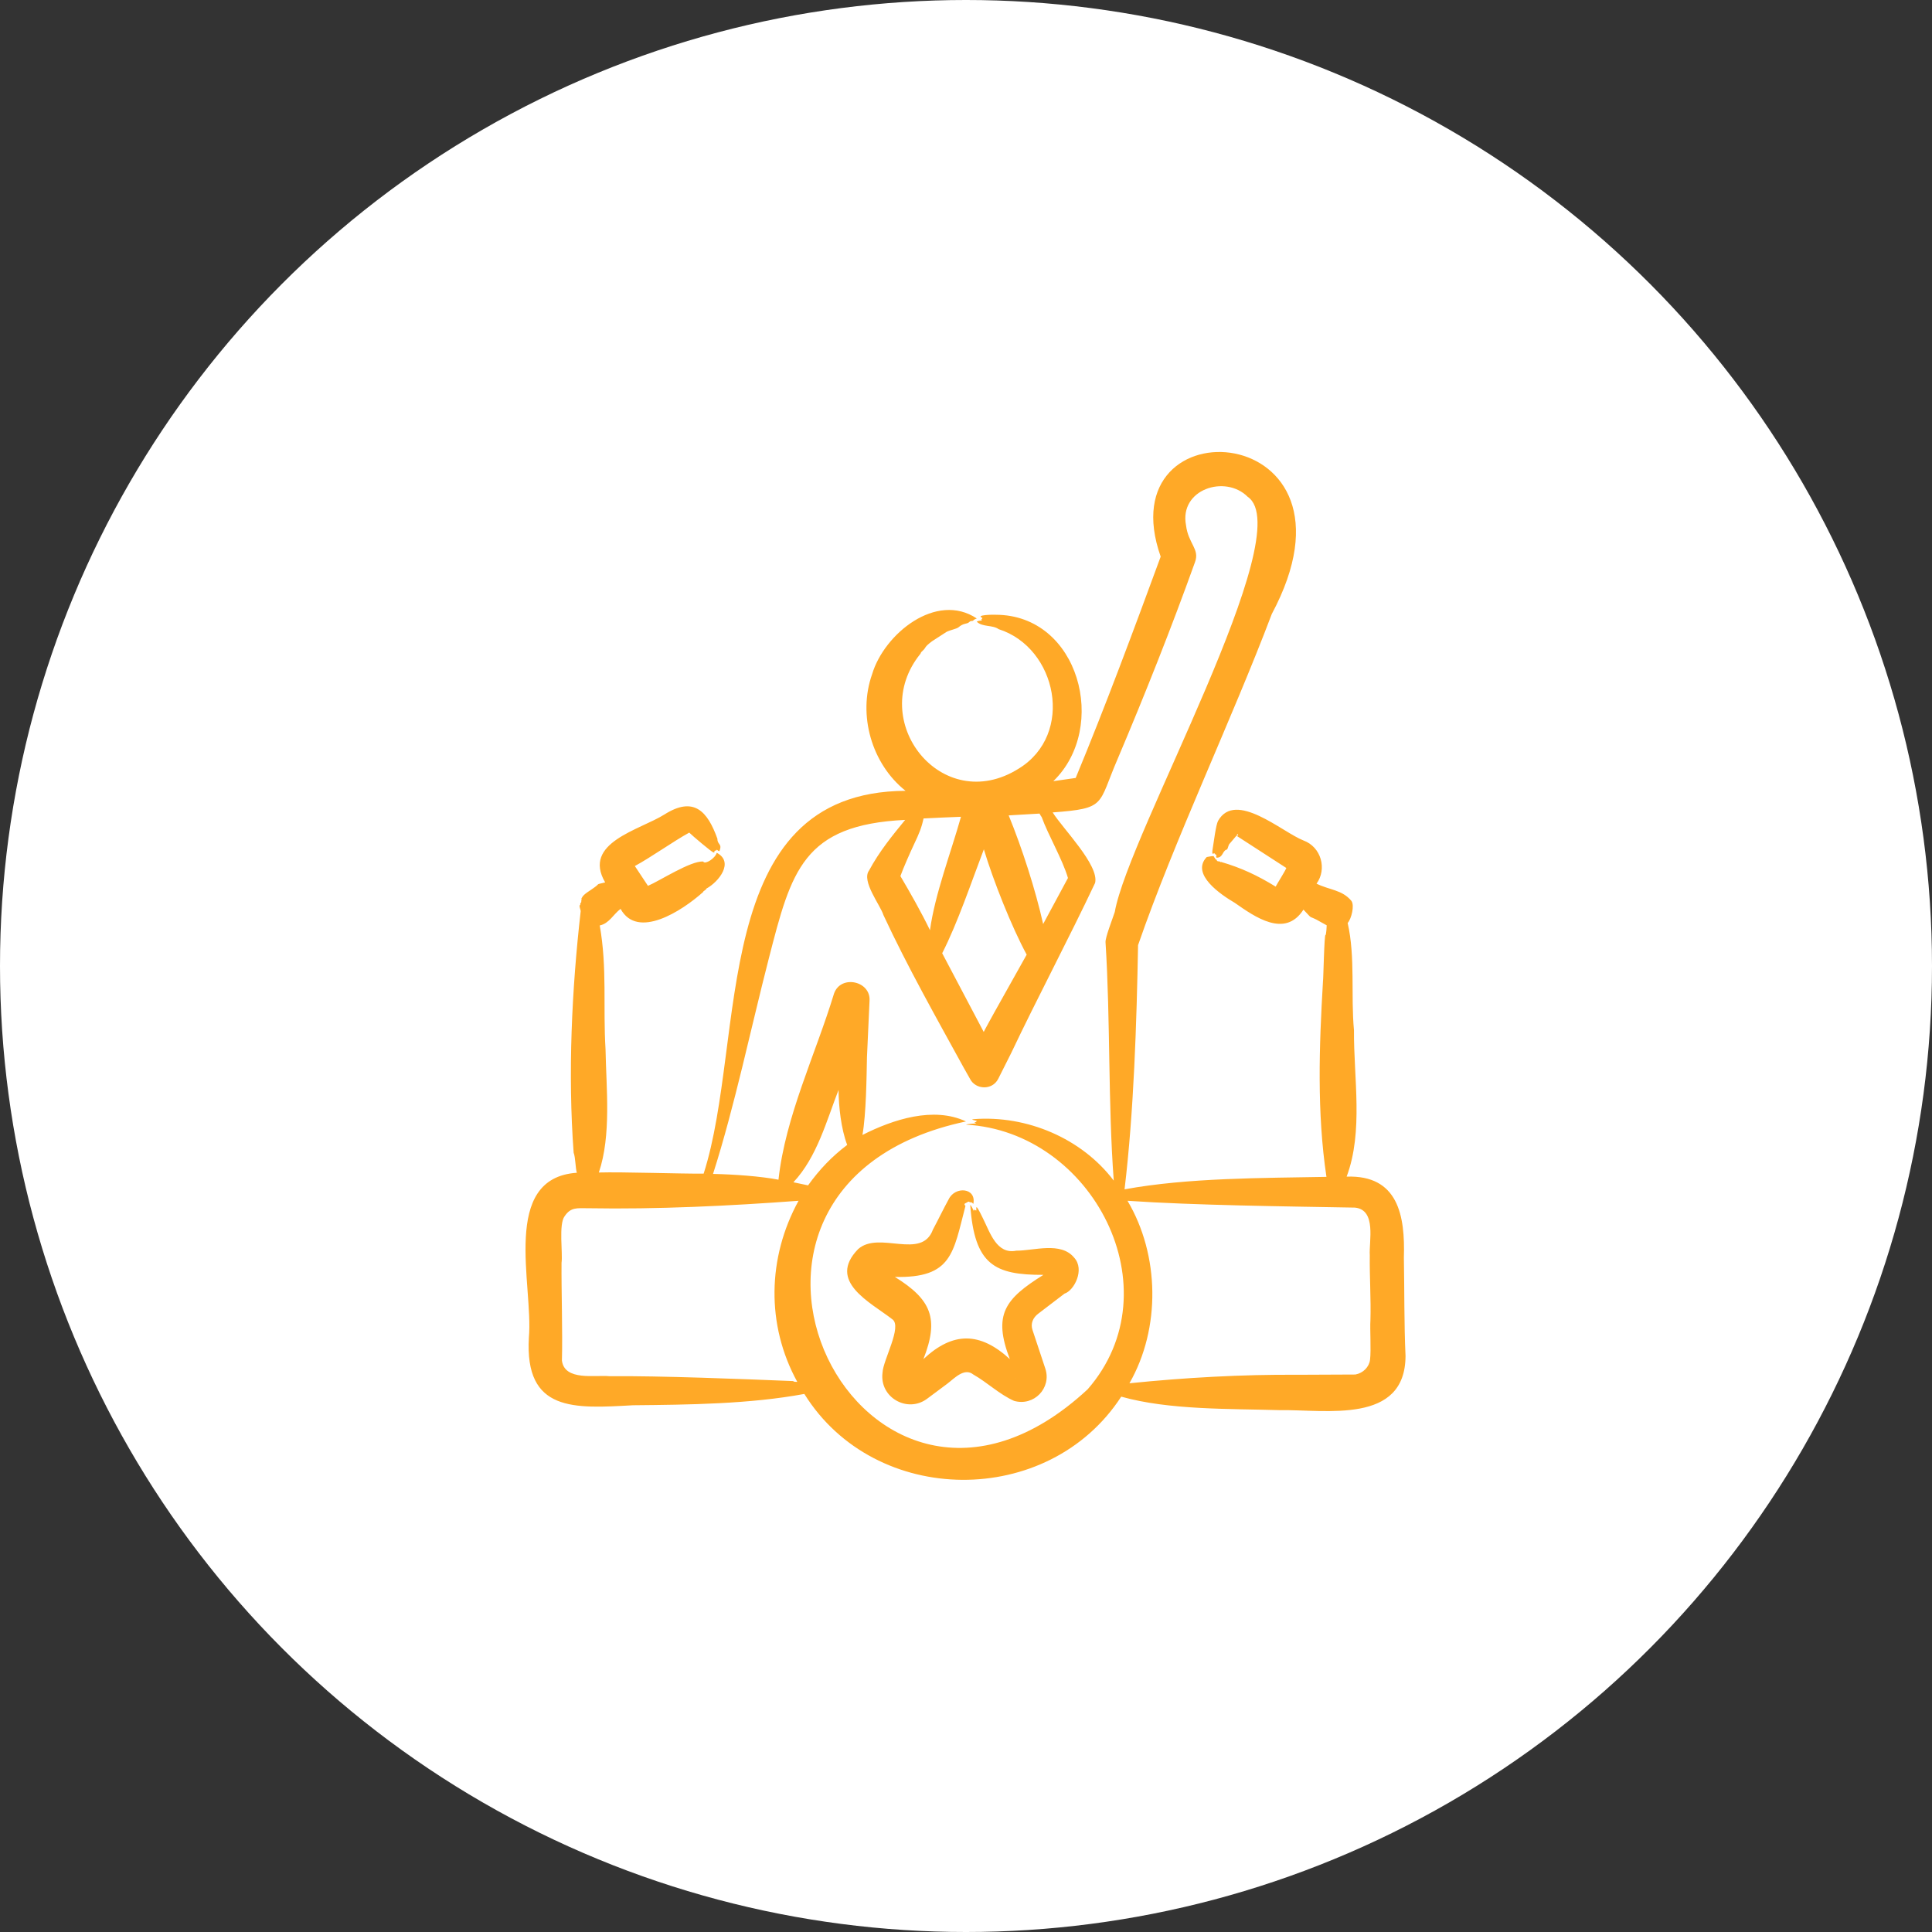 <?xml version="1.0" encoding="UTF-8"?>
<svg xmlns="http://www.w3.org/2000/svg" width="120" height="120" viewBox="0 0 120 120" fill="none">
  <rect x="0" y="0" width="120" height="120" fill="#333333" stroke="none"/>
  <circle cx="60" cy="60" r="60" fill="white"></circle>
  <path fill-rule="evenodd" clip-rule="evenodd" d="M65.558 79.2C65.55 79.2 65.55 79.2 65.542 79.2H65.566C65.558 79.2 65.558 79.2 65.558 79.2ZM65.415 78.761L65.407 78.769C65.407 78.769 65.407 78.769 65.407 78.761H65.415ZM63.074 85.606L63.066 85.574L63.074 85.622C63.074 85.614 63.074 85.614 63.074 85.606ZM56.988 85.598C56.964 85.646 56.98 85.622 56.988 85.598V85.598ZM54.44 79.352H54.472C54.456 79.352 54.448 79.352 54.44 79.352ZM66.717 78.114C65.889 77.103 64.222 77.687 63.122 77.682C61.9 77.93 61.49 76.542 61.054 75.677C60.505 74.538 60.673 75.128 60.638 75.19C60.473 75.135 60.51 75.088 60.486 75.222C60.43 75.108 60.351 74.905 60.263 74.839C60.523 78.566 61.777 79.192 64.808 79.184C62.431 80.671 61.656 81.638 62.723 84.416C60.87 82.719 59.193 82.698 57.355 84.416C58.343 81.901 57.848 80.719 55.582 79.312C59.141 79.394 59.203 77.823 59.967 74.903C59.804 74.74 60 74.741 60.095 74.663C60.182 74.592 60.236 74.689 60.263 74.679C60.343 74.655 60.391 74.711 60.455 74.775C60.662 73.771 59.325 73.652 58.921 74.495C58.644 74.995 58.209 75.886 57.946 76.372C57.246 78.291 54.596 76.422 53.298 77.586C51.356 79.589 54.051 80.876 55.43 81.947C56.049 82.399 54.845 84.475 54.815 85.262C54.621 86.795 56.342 87.771 57.555 86.9L58.833 85.949C59.265 85.626 59.896 84.921 60.455 85.374C61.313 85.861 62.087 86.612 62.986 87.011C64.218 87.363 65.327 86.215 64.927 85.007L64.129 82.602C63.998 82.211 64.159 81.837 64.496 81.588L66.118 80.35C66.717 80.166 67.395 78.849 66.717 78.114ZM85.12 81.996C85.082 82.568 85.17 83.856 85.096 84.456C85.041 84.903 84.673 85.285 84.185 85.374L80.607 85.39C77.16 85.364 73.555 85.569 70.151 85.918C72.105 82.504 72.029 77.953 70.031 74.583C74.231 74.868 79.878 74.929 84.161 75.007C85.51 75.147 85.024 77.1 85.08 77.97C85.062 79.273 85.159 80.703 85.12 81.996ZM67.555 86.293C53.57 99.273 40.993 73.679 59.999 69.655C57.986 68.712 55.483 69.523 53.569 70.494C53.799 69.172 53.823 66.976 53.849 65.661L54.008 62.163C54.095 60.929 52.227 60.519 51.804 61.708C50.655 65.49 48.781 69.336 48.353 73.273C47.231 73.058 45.614 72.943 44.288 72.914C45.636 68.699 46.636 63.861 47.754 59.527C49.151 54.094 49.868 51.23 56.221 50.925C55.427 51.895 54.614 52.887 53.977 54.072C53.49 54.731 54.688 56.225 54.871 56.835C56.371 60.058 58.157 63.215 59.863 66.325L60.255 67.019C60.593 67.681 61.631 67.743 62.004 67.004L62.803 65.414C64.406 62.034 66.417 58.237 68.019 54.839C68.282 53.737 66.019 51.478 65.383 50.461C68.733 50.211 68.18 50.012 69.408 47.163C71.109 43.148 72.752 39.017 74.225 34.91C74.526 34.094 73.806 33.776 73.666 32.625C73.236 30.393 76.107 29.459 77.5 30.86C80.726 33.077 70.088 51.786 69.241 56.644C69.118 57.03 68.647 58.223 68.666 58.521C68.975 63.366 68.817 68.496 69.177 73.33C67.182 70.696 63.767 69.26 60.486 69.512C60.202 69.537 60.624 69.591 60.678 69.632C60.526 69.783 60.436 69.678 60.646 69.783C60.498 69.783 60.118 69.806 59.999 69.855C67.85 70.283 72.977 80.08 67.555 86.293ZM52.083 67.698C51.341 69.603 50.748 71.868 49.28 73.433L50.19 73.625C50.895 72.643 51.678 71.82 52.626 71.109C52.626 71.109 52.626 71.109 52.618 71.109C52.242 70.107 52.095 68.763 52.083 67.698ZM49.264 85.782C49.321 85.839 49.441 85.83 49.52 85.83C47.576 82.29 47.668 78.102 49.599 74.583C45.346 74.899 40.829 75.121 36.524 75.046C35.849 75.047 35.457 74.964 35.07 75.542C34.688 76.038 34.965 77.847 34.878 78.433C34.863 80.094 34.95 82.809 34.902 84.504C35.058 85.789 36.974 85.392 37.85 85.478C40.977 85.449 46.212 85.656 49.264 85.782ZM43.872 72.906C43.864 72.906 43.856 72.906 43.848 72.906C43.856 72.898 43.856 72.882 43.864 72.882C43.864 72.89 43.864 72.898 43.872 72.906ZM56.764 52.458C56.546 52.917 56.107 53.911 55.925 54.415C56.539 55.454 57.217 56.647 57.763 57.777C58.064 55.552 59.081 52.901 59.688 50.732C58.909 50.766 58.127 50.792 57.363 50.836C57.237 51.417 57.093 51.766 56.764 52.458ZM61.756 62.889L63.769 59.295C62.845 57.598 61.684 54.673 61.109 52.753C60.322 54.819 59.485 57.319 58.521 59.207L61.101 64.096C61.143 63.996 61.691 63.008 61.756 62.889ZM64.704 50.757C64.648 50.685 64.608 50.605 64.568 50.533L62.651 50.645C63.479 52.667 64.317 55.266 64.792 57.394L66.333 54.534C65.992 53.369 65.097 51.853 64.704 50.757ZM80.152 54.087C80.12 54.071 80.088 54.047 80.056 54.023L80.152 54.087ZM80.04 53.656C80.04 53.648 80.048 53.64 80.056 53.632L79.984 53.76C80 53.72 80.016 53.688 80.04 53.656ZM79.097 55.309V55.317C79.089 55.317 79.097 55.309 79.097 55.309ZM76.909 51.891L76.869 51.795L76.797 51.907L76.901 51.891C76.901 51.891 76.901 51.883 76.909 51.891ZM87.3 84.224C87.209 82.211 87.234 80.127 87.197 78.114C87.279 75.506 86.848 72.975 83.642 73.082C84.692 70.274 84.076 66.96 84.098 63.992C83.895 61.832 84.19 59.445 83.706 57.33C83.941 57.066 84.144 56.232 83.938 55.956C83.361 55.259 82.575 55.285 81.773 54.886C82.433 53.977 82.068 52.609 80.958 52.202C79.643 51.689 76.738 49.069 75.655 50.988C75.518 51.241 75.384 52.351 75.327 52.682C75.237 53.21 75.381 52.971 75.431 53.001C75.493 53.047 75.49 53.118 75.559 53.081C75.546 53.132 75.525 53.222 75.559 53.273C75.955 53.279 75.903 52.908 76.158 52.777C76.279 52.8 76.263 52.496 76.39 52.386L76.797 51.907L79.896 53.912C79.811 54.131 79.348 54.849 79.233 55.07C78.12 54.384 77.095 53.9 75.839 53.536C75.801 53.562 75.802 53.548 75.767 53.512C75.767 53.494 75.593 53.527 75.575 53.432C75.562 53.362 75.456 53.384 75.471 53.321C75.484 53.266 75.445 53.33 75.383 53.177C75.235 53.165 75.106 53.214 74.952 53.233C73.937 54.298 75.834 55.572 76.693 56.076C77.94 56.946 79.812 58.287 80.959 56.499C81.557 57.12 81.228 56.854 81.757 57.114L82.404 57.474C82.404 57.556 82.376 58.04 82.332 58.081C82.252 57.929 82.196 60.927 82.173 60.948C81.934 64.982 81.791 69.106 82.388 73.097C78.425 73.172 73.782 73.148 69.848 73.872C70.424 69.055 70.599 63.546 70.687 58.704C72.955 52.15 76.504 44.713 78.993 38.136C85.474 26.009 68.679 24.87 72.092 34.574C70.439 39.072 68.654 43.883 66.813 48.32L65.423 48.52C68.871 45.187 67.034 38.189 61.844 38.184C61.693 38.173 60.545 38.185 61.022 38.384C61.006 38.408 60.998 38.431 60.982 38.455C60.935 38.509 60.907 38.444 60.998 38.535C60.895 38.55 60.728 38.557 60.67 38.615C61.021 38.961 61.645 38.802 62.028 39.078C65.655 40.233 66.768 45.608 63.266 47.745C58.501 50.732 53.795 44.763 57.172 40.604C57.227 40.515 57.146 40.569 57.331 40.396C57.534 40.209 57.378 40.213 57.891 39.829L58.793 39.246C59.025 39.13 59.426 39.055 59.528 38.967C59.864 38.675 60.056 38.782 60.199 38.639C60.309 38.529 60.42 38.594 60.447 38.543C60.503 38.471 60.582 38.455 60.67 38.415C58.158 36.736 54.916 39.371 54.169 41.874C53.269 44.411 54.137 47.443 56.245 49.119C43.957 49.185 46.392 64.502 43.705 72.897C42.279 72.909 38.631 72.783 37.195 72.826C37.98 70.509 37.653 67.594 37.611 65.174C37.449 62.548 37.721 60.133 37.251 57.482C37.839 57.358 38.094 56.791 38.545 56.451C39.597 58.371 42.356 56.584 43.673 55.405C43.673 55.335 43.846 55.293 43.88 55.189C44.651 54.768 45.613 53.545 44.52 52.969C44.413 53.32 43.809 53.698 43.689 53.528L43.681 53.512C42.908 53.449 40.947 54.728 40.246 55.021L39.431 53.791C40.394 53.275 41.841 52.245 42.81 51.715C43.002 51.907 44.204 52.925 44.312 52.945C44.452 52.971 44.285 52.853 44.456 52.825C44.456 52.825 44.52 52.838 44.52 52.769C44.555 52.804 44.634 52.872 44.687 52.865C44.874 52.376 44.554 52.49 44.56 52.098C43.946 50.386 43.096 49.433 41.269 50.589C39.734 51.555 36.145 52.338 37.587 54.806H37.594C36.936 54.967 37.295 54.853 36.923 55.117C36.705 55.291 36.235 55.53 36.141 55.764C36.087 55.775 36.153 55.901 36.109 55.892V55.94C36.086 55.963 36.141 56.044 36.061 56.084C36.02 56.104 36.07 56.208 36.021 56.219C35.942 56.238 36.069 56.516 36.069 56.587C35.513 61.455 35.266 66.671 35.63 71.596C35.749 71.908 35.737 72.547 35.829 72.842C31.061 73.169 33.138 79.826 32.85 83.074C32.577 87.719 35.67 87.486 39.32 87.283C42.767 87.25 46.562 87.21 49.959 86.58C54.349 93.633 65.13 93.696 69.641 86.748C72.608 87.585 76.365 87.494 79.489 87.587C82.37 87.541 87.281 88.485 87.3 84.224Z" fill="#FFA927"></path>
</svg>
